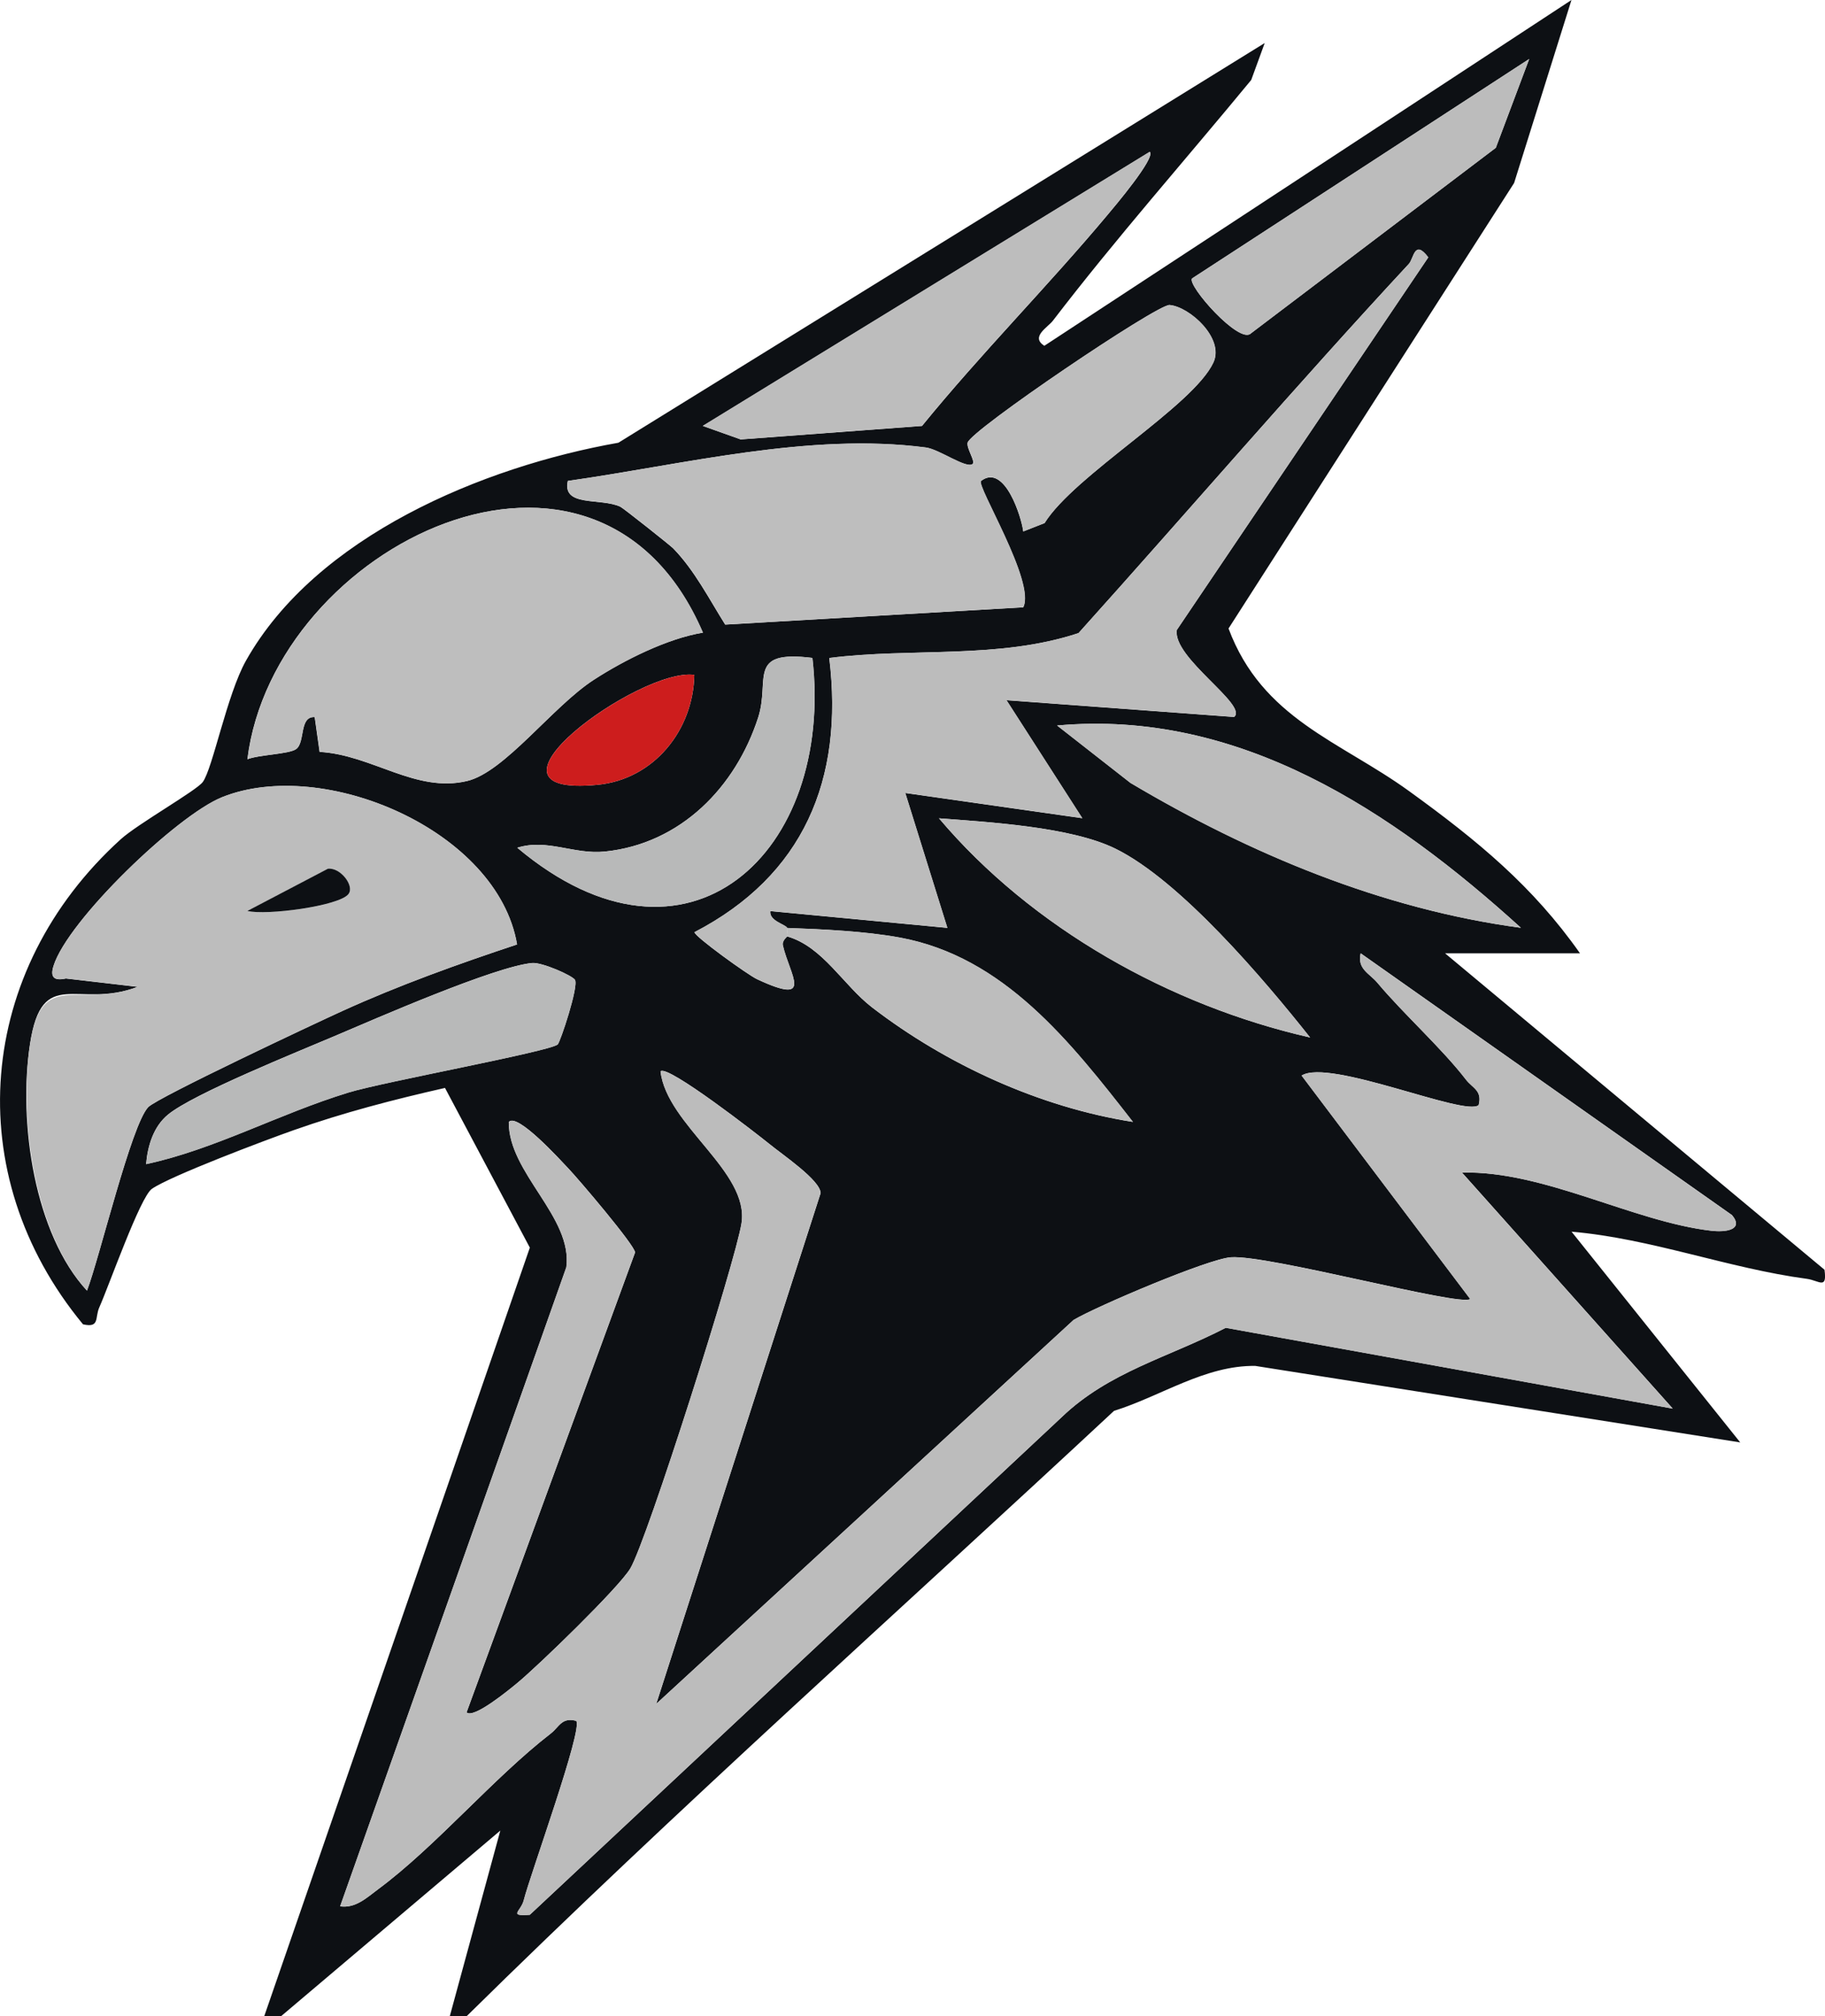 <?xml version="1.0" encoding="UTF-8"?>
<svg id="Layer_1" data-name="Layer 1" xmlns="http://www.w3.org/2000/svg" viewBox="0 0 216.38 238.99">
  <defs>
    <style>
      .cls-1 {
        fill: #bdbdbd;
      }

      .cls-2 {
        fill: #bebebe;
      }

      .cls-3 {
        fill: #bcbcbc;
      }

      .cls-4 {
        fill: #0d1014;
      }

      .cls-5 {
        fill: #b8b9b9;
      }

      .cls-6 {
        fill: #cd1d1d;
      }
    </style>
  </defs>
  <path class="cls-4" d="M31.33,238.99l31.49-91.1-10.06-18.93c-6.09,1.38-12.06,2.93-17.95,5.01-3.27,1.15-14.57,5.41-16.8,6.95-1.39.96-5.09,11.49-6.24,14.06-.54,1.21.09,2.46-1.93,2-14.74-17.84-12.65-41.97,4.48-57.5,2.01-1.82,8.97-5.76,9.72-6.78,1.18-1.6,2.87-10.38,5.12-14.38,8.31-14.77,28.09-23,44.16-25.84L149.95,5.1l-1.6,4.38c-7.81,9.48-16.04,18.78-23.51,28.53-.6.79-2.7,1.91-1.02,2.98L186.32,0l-6.8,21.69-33.86,52.81c4.01,10.72,13.2,13.34,21.4,19.27s14.69,11.3,20.27,19.23h-16l44.99,37.51c.33,2.41-.64,1.28-2.08,1.08-9.35-1.25-18.46-4.78-27.91-5.59l20,24.98-57.5-9.07c-5.95-.08-11.2,3.6-16.75,5.33-25.62,23.86-51.85,47.21-76.75,71.75h-2l5.99-22-25.99,22h-2ZM141.33,33.01c-.6.82,5.62,7.86,6.98,6.51l29.04-22,3.96-10.53-39.98,26.02ZM136.32,18l-52.99,32.49,4.49,1.6,21.5-1.6c7-8.59,14.89-16.53,21.99-25.01.81-.96,5.73-6.78,5.02-7.47ZM93.33,109.99c-.22-.43-2.16-.82-2-1.99l20.99,1.99-4.99-15.99,20.99,2.99-8.99-13.99,26.99,1.99c1.69-1.42-7.36-7.04-6.79-10.32l29.81-44.16c-1.65-2.19-1.71.13-2.3.77-13.31,14.34-26.08,29.22-39.17,43.77-9.44,3.13-19.75,1.71-29.55,2.95,1.75,14.43-3.08,25.8-15.98,32.5-.01.5,6.32,5.06,7.41,5.57,6.85,3.2,3.89-.44,3.07-3.99-.14-.59.51-1.03.5-1.08,4.24,1.21,6.64,5.77,10.08,8.42,8.83,6.78,19.88,11.84,30.92,13.57-7.42-9.5-15.29-19.58-27.64-21.85-4.07-.75-9.18-.99-13.36-1.14ZM121.34,62.99l2.5-.98c3.56-5.71,17.63-13.87,20.02-19.04,1.33-2.87-2.84-6.61-5.2-6.81-1.45-.12-23.64,14.89-23.94,16.32-.14.68.94,2.19.6,2.51-.7.65-3.95-1.73-5.55-1.94-13.81-1.82-28.85,2.04-42.45,3.96-.71,3.14,3.91,1.97,6.23,3.06.36.17,5.97,4.62,6.27,4.94,2.53,2.6,4.26,6.01,6.16,9.03l35.33-2.05c1.51-2.96-5.63-14.5-5-14.98,2.83-2.14,4.82,4.39,5.01,5.99ZM83.33,74.99c-12.53-29.21-50.86-10.39-54,15.01,1.39-.54,4.93-.6,5.77-1.2,1.11-.79.34-3.92,2.21-3.79l.58,4.12c6.23.35,11.38,4.9,17.49,3.45,4.45-1.06,10.13-8.83,15.01-11.99,3.61-2.34,8.72-4.9,12.92-5.59ZM96.33,77.99c-7.87-.98-4.99,2.58-6.44,7.06-2.66,8.23-9.17,14.96-18.17,15.89-3.68.38-6.85-1.57-10.39-.45,20.24,17,37.62.51,34.99-22.5ZM82.32,80c-6.39-.92-27.8,14.6-11.48,13.03,6.7-.65,11.36-6.48,11.48-13.03ZM180.33,109.98c-15.23-13.82-33.39-25.94-54.99-23.98l8.69,6.8c14.14,8.4,29.86,14.98,46.31,17.18ZM61.3,111.95c-2.3-13.53-22.95-22.28-34.97-17.45-5.36,2.15-18.32,14.61-19.99,20.01-.43,1.38.11,1.78,1.47,1.48l8.51.99c-7.11,2.7-11.32-2.61-12.76,6.75s.56,22.58,6.75,29.26c1.49-3.89,5.25-19.65,7.26-21.75,1.09-1.14,19.91-9.99,23.07-11.42,6.68-3.04,13.69-5.55,20.65-7.86ZM155.33,122.98c-5.42-6.83-15.38-18.6-23.1-22.39-5.28-2.59-14.99-3.14-20.9-3.59,11.01,13.02,27.41,22.21,44,25.98ZM205.32,144.01l-43.99-31.01c-.43,1.87,1.05,2.37,1.99,3.5,3.12,3.72,7.63,7.75,10.51,11.49.77,1,1.94,1.27,1.49,3-1.56,1.42-17.69-5.57-20.99-3.5l19.99,26.49c-1.21.92-23.89-5.26-28.38-4.95-2.67.18-15.9,5.8-18.65,7.43l-49.48,45.51,19.49-60.55c-.06-1.54-4.45-4.49-6.09-5.83-1.32-1.07-12.08-9.45-12.89-8.6.72,6.36,10.56,11.89,9.6,18.01-.71,4.54-11.18,37.53-13.18,40.91-1.35,2.27-10.92,11.54-13.41,13.59-.91.75-5.18,4.28-6.01,3.48l19.98-54.52c-.02-.84-6.74-8.74-7.95-10-.84-.88-6.02-6.61-7.02-5.47-.07,6.04,7.59,11.27,6.82,17.22l-26.82,75.76c1.84.25,3.15-1.02,4.48-2.01,6.89-5.1,13.63-13.17,20.51-18.49,1-.78,1.27-1.94,3-1.49.85.91-5.47,18.28-6.22,21.27-.33,1.32-1.9,1.91.72,1.72l63.04-58.97c5.63-5.41,12.7-7.1,19.47-10.61l53,9.58-24.99-27.98c9.7-.25,20.29,5.83,29.6,6.9,1.5.17,3.94-.04,2.39-1.89ZM68.18,116.16c-.3-.52-3.93-2.12-5.09-2.01-4.44.42-18.5,6.57-23.44,8.67-4.37,1.86-16.69,6.81-19.72,9.29-1.74,1.42-2.43,3.73-2.61,5.88,8.16-1.76,15.7-5.95,24-8.49,4.11-1.26,23.85-4.86,24.8-5.7.3-.26,2.5-6.87,2.05-7.65Z"/>
  <path class="cls-3" d="M205.32,144.01c1.55,1.86-.89,2.07-2.39,1.89-9.31-1.07-19.9-7.16-29.6-6.9l24.99,27.98-53-9.58c-6.77,3.5-13.84,5.2-19.47,10.61l-63.04,58.97c-2.61.19-1.05-.4-.72-1.72.75-2.99,7.07-20.36,6.22-21.27-1.73-.45-2,.71-3,1.49-6.88,5.32-13.62,13.39-20.51,18.49-1.34.99-2.64,2.25-4.48,2.01l26.82-75.76c.78-5.96-6.88-11.18-6.82-17.22,1-1.14,6.18,4.59,7.02,5.47,1.21,1.26,7.94,9.16,7.95,10l-19.98,54.52c.83.8,5.11-2.73,6.01-3.48,2.49-2.05,12.06-11.32,13.41-13.59,2-3.38,12.47-36.38,13.18-40.91.96-6.12-8.87-11.65-9.6-18.01.81-.85,11.57,7.52,12.89,8.6,1.64,1.33,6.03,4.29,6.09,5.83l-19.49,60.55,49.48-45.51c2.75-1.63,15.98-7.25,18.65-7.43,4.49-.31,27.18,5.88,28.38,4.95l-19.99-26.49c3.3-2.07,19.43,4.92,20.99,3.5.45-1.73-.71-2-1.49-3-2.88-3.74-7.39-7.77-10.51-11.49-.94-1.12-2.42-1.63-1.99-3.5l43.99,31.01Z"/>
  <path class="cls-1" d="M61.3,111.95c-6.96,2.31-13.97,4.83-20.65,7.86-3.16,1.44-21.98,10.28-23.07,11.42-2.02,2.1-5.77,17.86-7.26,21.75-6.19-6.68-8.13-20.28-6.75-29.26s5.65-4.05,12.76-6.75l-8.51-.99c-1.35.29-1.9-.1-1.47-1.48,1.67-5.4,14.63-17.86,19.99-20.01,12.01-4.83,32.66,3.93,34.97,17.45ZM41.32,105.98c.73-.94-.95-3.18-2.45-2.99l-9.54,5c2.21.55,10.88-.57,11.99-2Z"/>
  <path class="cls-3" d="M93.33,110.99c.02.06-.63.5-.5,1.08.82,3.54,3.77,7.18-3.07,3.99-1.09-.51-7.42-5.07-7.41-5.57,12.9-6.7,17.73-18.08,15.98-32.5,9.8-1.24,20.11.18,29.55-2.95,13.08-14.55,25.86-29.43,39.17-43.77.59-.64.65-2.96,2.3-.77l-29.81,44.16c-.57,3.28,8.47,8.9,6.79,10.32l-26.99-1.99,8.99,13.99-20.99-2.99,4.99,15.99-20.99-1.99c-.16,1.17,1.78,1.56,2,1.99.12.24-.1.67,0,1Z"/>
  <path class="cls-2" d="M121.34,62.99c-.2-1.6-2.19-8.13-5.01-5.99-.63.48,6.51,12.02,5,14.98l-35.33,2.05c-1.91-3.03-3.63-6.43-6.16-9.03-.3-.31-5.91-4.77-6.27-4.94-2.32-1.09-6.94.08-6.23-3.06,13.6-1.91,28.64-5.78,42.45-3.96,1.59.21,4.84,2.59,5.55,1.94.34-.31-.74-1.82-.6-2.51.29-1.43,22.49-16.44,23.94-16.32,2.36.2,6.52,3.94,5.2,6.81-2.39,5.16-16.46,13.33-20.02,19.04l-2.5.98Z"/>
  <path class="cls-2" d="M83.33,74.99c-4.2.7-9.31,3.25-12.92,5.59-4.88,3.16-10.56,10.93-15.01,11.99-6.12,1.46-11.26-3.09-17.49-3.45l-.58-4.12c-1.87-.14-1.11,2.99-2.21,3.79-.84.6-4.39.66-5.77,1.2,3.13-25.39,41.46-44.21,54-15.01Z"/>
  <path class="cls-1" d="M136.32,18c.71.69-4.21,6.5-5.02,7.47-7.1,8.49-14.99,16.42-21.99,25.01l-21.5,1.6-4.49-1.6,52.99-32.49Z"/>
  <path class="cls-3" d="M180.33,109.98c-16.45-2.2-32.17-8.78-46.31-17.18l-8.69-6.8c21.61-1.96,39.76,10.16,54.99,23.98Z"/>
  <path class="cls-5" d="M68.18,116.16c.45.78-1.75,7.38-2.05,7.65-.95.84-20.69,4.44-24.8,5.7-8.3,2.54-15.84,6.74-24,8.49.18-2.15.86-4.46,2.61-5.88,3.03-2.47,15.35-7.43,19.72-9.29,4.94-2.1,19-8.26,23.44-8.67,1.16-.11,4.79,1.49,5.09,2.01Z"/>
  <path class="cls-3" d="M155.33,122.98c-16.59-3.77-32.99-12.96-44-25.98,5.9.46,15.61,1.01,20.9,3.59,7.73,3.78,17.68,15.55,23.1,22.39Z"/>
  <path class="cls-5" d="M96.33,77.99c2.62,23.01-14.76,39.5-34.99,22.5,3.53-1.12,6.7.83,10.39.45,8.99-.92,15.5-7.65,18.17-15.89,1.45-4.49-1.42-8.04,6.44-7.06Z"/>
  <path class="cls-1" d="M93.33,109.99c4.18.15,9.29.39,13.36,1.14,12.35,2.27,20.23,12.35,27.64,21.85-11.04-1.73-22.08-6.79-30.92-13.57-3.44-2.64-5.84-7.21-10.08-8.42-.1-.33.12-.76,0-1Z"/>
  <path class="cls-3" d="M141.33,33.01l39.98-26.02-3.96,10.53-29.04,22c-1.35,1.35-7.57-5.7-6.98-6.51Z"/>
  <path class="cls-6" d="M82.32,80c-.12,6.55-4.78,12.38-11.48,13.03-16.32,1.58,5.09-13.94,11.48-13.03Z"/>
  <path class="cls-4" d="M41.32,105.98c-1.12,1.43-9.78,2.56-11.99,2l9.54-5c1.5-.19,3.19,2.05,2.45,2.99Z"/>
</svg>
